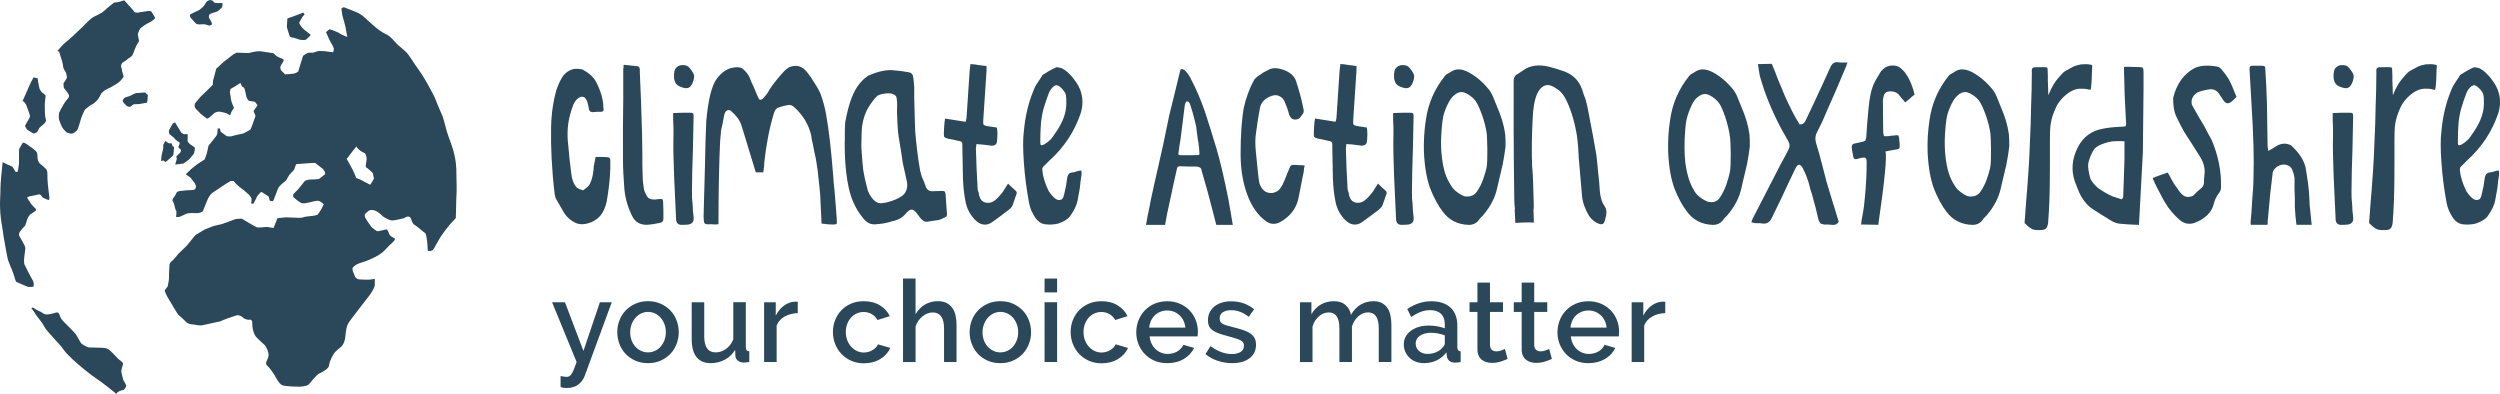 <?xml version="1.0" encoding="utf-8"?>
<!-- Generator: Adobe Illustrator 26.0.3, SVG Export Plug-In . SVG Version: 6.00 Build 0)  -->
<svg version="1.1" id="Layer_1" xmlns="http://www.w3.org/2000/svg" xmlns:xlink="http://www.w3.org/1999/xlink" x="0px" y="0px"
	 viewBox="0 0 563.8 88.84" style="enable-background:new 0 0 563.8 88.84;" xml:space="preserve">
<style type="text/css">
	.st0{fill:#2B485A;}
	.st1{fill:#F8D348;}
</style>
<g>
	<g>
		<path class="st0" d="M32.72,20.85c0,0-1.87,0.12-2.05,0.15c-0.19,0.03-1.18,0.54-1.52,0.69c-0.34,0.15-0.81,0.24-0.93,0.3
			c-0.12,0.06-0.49,0.37-0.56,0.72c-0.06,0.3,0.78,1.05,0.99,1.23c0.22,0.18,0.81,0.12,0.81,0.12s0.56-0.51,0.72-0.54
			c0.15-0.03,1.18-0.03,1.27-0.06c0.09-0.03,1.68-0.3,1.68-0.3l0.12-0.45l0.09-1.29L32.72,20.85z"/>
		<path class="st0" d="M5.07,22.81l0.33,0.11l0.5,0.72c0,0,0.87,2.28,0.87,2.52c0,0.24-0.28,0.72-0.37,0.87
			c-0.09,0.15-0.71,1.17-0.75,1.32c-0.03,0.15,0.4,0.84,0.5,0.93c0.09,0.09,1.43,0.84,1.43,0.84l0.78-0.3l0.53-0.99
			c0,0,0.5-0.48,0.87-0.75c0.37-0.27,0.65-0.81,0.62-0.9c-0.03-0.09-0.12-0.72-0.19-0.93c-0.06-0.21-0.12-2.49-0.09-2.94
			c0.03-0.45,0.19-1.5,0.19-1.68c0-0.18-0.65-0.66-0.81-0.78c-0.16-0.12-0.5-0.69-0.56-0.81c-0.06-0.12-0.44-2.22-0.44-2.4
			l-0.91-0.19c-0.75,1.23-1.28,2.7-1.65,3.48c-0.34,0.72-0.62,1.38-0.87,1.93C5.06,22.85,5.06,22.83,5.07,22.81z"/>
		<path class="st0" d="M47.97,2.91c0.11-0.03,1.04-0.3,1.18-0.39c0.14-0.09,0.98-0.93,0.98-0.93l0.06-0.9c0,0-0.64,0.01-0.7,0.01
			c-0.06,0-0.68-0.01-0.99-0.06c-0.31-0.05-0.33-0.27-0.45-0.41C47.93,0.1,47.41,0,47.37,0S46.7,0.17,46.5,0.51
			c0,0-0.39,0.7-0.7,1.02c-0.31,0.32-0.87,0.72-0.87,0.72s-1.62,0.8-1.94,0.95c-0.33,0.15-0.09,0.65,0.03,0.83
			c0.05,0.08,0.82,0.89,1.01,1.13c0.19,0.24,0.61,0.35,0.84,0.35c0.23,0,1.01-0.06,1.23-0.04c0.22,0.01,0.95,0.3,1.12,0.3
			c0.17,0,0.58-0.17,0.59-0.33c0.02-0.17-0.28-0.8-0.34-0.89c-0.06-0.09-0.3-0.5-0.34-0.55c-0.05-0.06-0.05-0.5,0.06-0.66
			C47.29,3.15,47.86,2.94,47.97,2.91z"/>
		<path class="st0" d="M65.92,8.48c0.62,0.12,0.12-0.06,0.62,0.12s0.87,0.3,1.06,0.36c0.19,0.06,1.12,0.12,1.37,0
			c0.25-0.12,1.12-1.08,1.12-1.08s-0.93-0.78-1.43-1.14c-0.5-0.36-1.24-1.44-1.18-1.62c0.06-0.18,0.81-1.44,0.81-1.44
			s0.39-0.37,0.4-0.42c0.01-0.04-0.28-0.42-0.28-0.42s-1.87,0.72-2.05,0.78c-0.19,0.06-1.55,0.54-1.55,0.54l-0.12,1.92
			c0,0,0.44,1.62,0.56,1.86C65.36,8.18,65.3,8.36,65.92,8.48z"/>
		<path class="st0" d="M13.33,11.63c0.12,0.39,0.62,2.07,0.68,2.19c0.06,0.12,0.22,1.02,0.25,1.32c0.03,0.3,0.44,0.99,0.56,1.14
			c0.12,0.15,0.28,1.02,0.28,1.2c0,0.18-0.78,1.29-0.78,1.29s0,0.9,0.12,1.11c0.12,0.21,0.72,0.9,0.72,0.9l0.4,0.69
			c0,0,0.15,0.36-0.4,0.93c-0.56,0.57-1.21,1.83-1.21,1.83l-0.62,1.2c0,0-0.19,1.05,0.03,1.68c0.22,0.63,0.47,1.2,0.62,1.53
			s0.96,1.2,1.12,1.26c0.15,0.06,0.81,0.3,1.15,0.24c0.34-0.06,0.87-0.48,1.09-0.69c0.22-0.21,0.62-1.53,0.81-2.28
			c0.19-0.75,0.9-2.43,1.15-2.58c0.25-0.15,1.12-0.96,1.37-0.99c0.25-0.03,1.18-0.84,1.49-1.29c0.31-0.45,0.68-1.29,0.81-1.38
			c0.12-0.09,0.68-0.66,1.18-0.84c0.5-0.18,2.18-1.17,2.61-1.5c0.43-0.33,1-1.05,1.09-1.26s-0.37-1.29-0.34-1.44
			c0.03-0.15-0.19-0.84-0.22-0.93c-0.03-0.09,0.16-0.72,0.34-0.84c0.19-0.12,1.09-0.63,1.06-0.72c-0.03-0.09,1.06-0.57,1.24-1.08
			c0.19-0.51,0.19-0.39,0.47-1.2c0.28-0.81,0.96-1.86,0.96-1.86l-0.28-1.5c0,0,0.25-1.14,0.78-1.53c0.53-0.39,1.06-0.81,1.74-1.11
			c0.68-0.3,1.37-0.93,1.4-1.02c0.03-0.09-0.81-1.41-0.87-1.5c-0.06-0.09-0.59-0.15-0.72-0.12c-0.12,0.03-2.55,0.39-2.46,0.39
			c0.09,0-0.65-0.03-0.72-0.27C30.2,2.45,28.98,1.12,28,0.06c0,0,0,0,0,0c0.03-0.01,0.05-0.02,0.08-0.04
			c-0.1,0.04-0.21,0.09-0.33,0.13c-1.35,0.5-1.98,0.4-1.98,0.4s-1.45,1.11-2.18,1.81s-1.45,0.9-2.39,1.41
			c-0.94,0.5-1.56,1.3-2.5,2.21c-0.94,0.9-3.12,3.01-3.95,3.61c-0.38,0.28-1.12,1.09-1.82,1.91L13.33,11.63z"/>
		<path class="st0" d="M40.48,36.99c0.12-0.04,0.83-0.08,0.83-0.08s1.12-0.76,1.24-0.88c0.12-0.12,1.08-1.16,1.2-1.44
			c0.12-0.28,0.21-1.12,0.21-1.24c0-0.12-0.95-0.72-1.12-0.84c-0.17-0.12-0.54-0.56-0.54-0.72s0.04-1.04,0.04-1.36
			c0-0.32-0.7-0.16-0.83-0.16c-0.12,0-0.62-0.36-0.62-0.36l-1.33-2.16c0.04-0.32-0.58,0.08-0.58,0.08s-0.75,1.28-0.87,1.56
			c-0.12,0.28,0.12,0.88,0.12,0.88s1.08,0.8,1.16,1c0.08,0.2,1.16,0.92,1.16,0.92s-0.17,0.72-0.29,0.84
			c-0.12,0.12,0.17,0.52,0.37,0.56c0.21,0.04,0.21,0.52,0.08,0.72c-0.12,0.2-0.7,0.68-0.87,0.88c-0.17,0.2,0.04,0.48,0.04,0.6
			s-0.37,1.32-0.37,1.32S40.35,37.03,40.48,36.99z"/>
		<path class="st0" d="M36.41,35.26c-0.04,0.28-0.04,0.76-0.08,0.96c-0.04,0.2,0.5-0.04,0.5-0.04l0.54,0.36c0,0,0.79-0.68,0.91-0.8
			c0.12-0.12,0.79-0.6,0.83-0.84c0.04-0.24,0.08-0.88,0.12-1.44c0.04-0.56-0.29-0.44-0.29-0.44l-0.21-0.68l-0.7-0.04
			c0,0-0.62-0.4-0.71-0.52c0,0-0.46,0.72-0.5,0.88c-0.04,0.16,0.04,0.72-0.04,0.96C36.7,33.86,36.45,34.98,36.41,35.26z"/>
		<path class="st0" d="M0.59,36.58l0.05,0l1.02,0.51c0,0,1,0.45,1.09,0.48c0.09,0.03,0.78,1.2,0.78,1.2L4,38.72
			c0,0,0.28-1.59,0.28-1.77c0-0.18,0-3.21,0.03-3.33c0.03-0.12,0.72-1.23,0.72-1.23s0.09-0.33,0.47-0.18
			c0.37,0.15,1.93,1.29,1.93,1.29l0.68,0.6c0,0,0.37,0.39,0.34,1.05c-0.03,0.66,0.16,1.44,0.62,1.8c0.47,0.36,1.09,0.96,1.09,0.96
			s0.56,0.36,0.53,1.23c-0.05,1.26,0.19,3.3,0.22,3.54c0.03,0.24,0.19,1.47,0.19,1.47s0.12,0.84-0.06,0.93
			c-0.19,0.09-1.09-0.39-1.31-0.48c-0.22-0.09-0.4-0.45-0.4-0.45s-0.28-0.42-0.65-0.3c-0.37,0.12-1.52,0.33-1.52,0.33
			s-1.24,0.18-1,0.51c0.25,0.33,0.9,1.35,0.9,1.35l0.65,0.72c0,0,0.65,0.48,0.34,0.75c-0.31,0.27-1.34,0.93-1.34,0.93
			s-0.5,0.72-0.56,0.99c-0.06,0.27-0.47,1.44-0.47,1.44l-0.81,0.87c0,0-0.81,0.93-0.56,1.38c0.25,0.45,0.9,1.62,0.9,1.62
			s0.56,0.87,0.5,1.35c-0.06,0.48-0.22,1.74-0.22,1.74s-0.19,1.41,0.06,1.89c0.25,0.48,1.3,2.55,1.3,2.55s0.59,1.08,0.65,1.17
			c0.06,0.09,0.22,1.08,0,1.2c-0.22,0.12-1.18,0.06-1.18,0.06l-1.37-0.57l-1.34-0.6c-0.23-0.68-0.45-1.24-0.61-1.85
			c-0.21-0.8-1.15-2.51-1.35-3.71c-0.21-1.2-0.41-2.01-0.52-2.81c-0.1-0.8-0.21-0.9-0.42-2.51c-0.21-1.61-0.21-1.41-0.41-2.61
			C0.1,48.85,0,47.24,0,45.84s0.1-1.6,0.1-3.31c0-1.27,0.29-4,0.48-5.84L0.59,36.58z"/>
		<path class="st0" d="M102.91,44.63c0.1-1.3,0.1-3.01,0-6.43c-0.1-3.41-1.25-5.92-1.77-7.43c-0.52-1.51-0.62-2.11-1.04-3.62
			c-0.41-1.51-0.52-1.3-1.35-3.41s-0.73-1.81-1.25-2.81c-0.52-1-0.62-1.2-1.66-3.01c-1.04-1.81-1.87-2.71-3.01-4.52
			c-1.14-1.81-1.56-1.91-2.91-3.11c-1.35-1.2-1.56-2.01-3.12-2.71c-1.56-0.7-3.95-3.11-4.78-3.82s-1.56-1.01-2.91-1.51
			c-0.62-0.23-1.09-0.42-1.56-0.63c0,0,0,0,0,0l-0.55,0.24c0,0,0.17,1.68,0.25,1.8c0.08,0.12,0.66,2.4,0.66,2.4l0.41,2.28
			c0,0-1.33-0.52-1.7-0.8c-0.37-0.28-1.37-0.6-1.58-0.72s-0.75-0.2-0.75-0.2s-0.79,0.56-0.75,0.68s1,2.28,1.16,2.44
			c0.17,0.16,0.58,1.16,0.58,1.16s0.04,0.92-0.29,0.88c-0.33-0.04-1.74-0.24-1.74-0.24s-1.37-0.08-1.58,0
			c-0.21,0.08-0.99,0.32-0.99,0.32l-1.2,0.04c0,0-1.12,0.56-1.16,0.76c-0.04,0.2-1.08,3.48-1.08,3.48s-0.5,0.4-1.12,0.48
			c-0.62,0.08-1.82,0.16-1.82,0.16l-0.91-0.92c0,0-0.33-0.64-0.08-1c0.15-0.22,0.4-0.68,0.58-1.01c0.12-0.22,0.12-0.43-0.01-0.48
			c-0.45-0.2-1.47-0.65-1.53-0.75C62.28,12.52,61.65,12,61.65,12l-2.9-0.44c0,0-0.95,0-1.24,0.08c-0.29,0.08-1.45,0.32-1.45,0.32
			l-2.65-0.08c0,0-0.66,0.24-1.12,0.64c-0.46,0.4-1.87,1.44-1.87,1.44l-1.1,1.05l-0.54,0.45l-0.72,2.67l-0.08,1
			c0,0-0.78,0.81-1.12,1.12c-0.2,0.19-1.66,1.6-1.66,1.6l-1.24,1.48c0,0-0.21,0.76,0.12,1.12c0.33,0.36,1.29,1.32,1.29,1.32l1.33,1
			c0,0,0.25-0.04,0.66-0.4c0.41-0.36,1.04-0.92,1.04-0.92s0.66-0.32,1.08-0.28c0.41,0.04,1.58,0.36,1.58,0.36l0.83,0.48
			c0,0,0.37-1.04,0.5-1.12c0.12-0.08,0.37-0.6,0.37-0.6s-0.54-1.16-0.62-1.64c-0.08-0.48-0.29-1.8-0.29-1.8s-0.04-0.72,0.29-0.88
			c0.33-0.16,1.29-0.76,1.29-0.76l0.79-0.52l0.33,0.76c0,0,0.37,0.32,0.5,0.36c0.12,0.04,0.5,1.92,0.5,1.92s0.29,1,0.75,1.04
			c0.46,0.04,1.2,0.2,1.2,0.2l0.58,0.76l-0.91,1.32l0.46,1.08c0,0-1,2.88-1.12,3.04c-0.12,0.16-1.62,0.96-1.74,0.96
			c-0.12,0-2.45,0.52-2.57,0.6c-0.12,0.08-1.04,0.04-1.16-0.08c-0.12-0.12-1.29-0.96-1.29-0.96l-0.15-0.71l-0.52-0.01
			c0.04,0.32-0.08,1.2-0.12,1.36c-0.04,0.16-0.7,1-0.91,1.24c-0.21,0.24-1.04,1.32-1.04,1.32s-0.37,1.88-0.5,2.12
			c-0.12,0.24-0.33,0.92-0.33,0.92l-1.66,1.08c0,0-1.41,1.08-1.58,1.28c-0.17,0.2-1.04,1-1.04,1s0.83,0.64,0.99,0.72
			c0.17,0.08,0.7,0.96,0.87,1.08c0.17,0.12,0.46,0.96,0.46,0.96s-0.08,0.68-0.5,0.76c-0.41,0.08-1.58,0.08-1.78,0.12
			c-0.21,0.04-1.45,0.16-1.45,0.16s-0.58,0.04-0.75,0.52c-0.17,0.48-0.7,1.12-0.7,1.12s-0.29,0.4-0.04,0.72
			c0.25,0.32,0.41,1.16,0.5,1.52c0.08,0.36,0.25,0.56,0.29,0.68c0.04,0.12-0.08,1.28-0.08,1.28s0.58,0.04,0.83-0.04
			c0.25-0.08,1.45-0.68,1.45-0.68s0.7-0.2,1.2-0.16c0.5,0.04,1.49,0,1.49,0s0.99-0.12,1.12-0.52c0.12-0.4,1.12-2.76,1.12-2.76
			s0.41-0.88,1.04-1.32c0.62-0.44,3.11-2.08,3.11-2.08l0.91-0.52c0,0,0.66-0.12,0.75,0.04c0.08,0.16,1.16,1.24,1.66,1.56
			c0.5,0.32,1.78,1.48,1.78,1.48s0.46,0.48,0.54,0.84c0.08,0.36-0.08,1.08-0.08,1.08s0.37,0.24,0.54,0.04
			c0.17-0.2,0.83-1.64,0.83-1.64s0.79-1,0.95-0.96c0.17,0.04,1.37,0.84,1.58,1s0.17,1,0.41,1c0.25,0,0.54,0.16,0.66,0.04
			c0.12-0.12,1-2.76,1.33-3.2c0.33-0.44,1.58-1.44,1.58-1.44s0.5-0.84,0.66-1.12c0.17-0.28,1.12-1.2,1.2-1.36
			c0.08-0.16,0.33-1.2,0.5-1.2c0.17,0,4.06-0.32,4.19-0.28c0.12,0.04,1.53,1.24,1.7,1.32c0.17,0.08,0.79,1.04,0.5,1.28
			c-0.29,0.24-1.33,1.04-1.33,1.04s-0.5,0.08-0.87,0.08c-0.37,0-1.08,0.04-1.08,0.04s-1.04,0.04-1.33,0.44
			c-0.29,0.4-1.49,1.84-1.49,1.84l-0.95,0.96c0,0-0.29,0.48,0.08,0.84c0.37,0.36,1.24,1,1.41,1.08c0.17,0.08,0.33,0.24,0.91,0.2
			c0.58-0.04,1.95-0.4,1.95-0.4s1-0.28,1.41-0.12c0.41,0.16,1.04,0.72,1.04,0.72l-0.58,1.2l-0.79,1.16c0,0-0.46,0.2-1.16,0.28
			c-0.7,0.08-1.82,0.16-2.11,0.32c-0.29,0.16-1.33,0.12-1.78,0.08c-0.46-0.04-1.82-0.08-2.07-0.08c-0.25,0-1.95,0.2-1.95,0.2
			l-0.87,2.2l-1.53-0.24l-1.33,0.12c0,0-0.66,0.04-0.95-0.04c-0.29-0.08-3.32-1.92-3.32-1.92s-1.33,0-1.45,0.08
			c-0.12,0.08-3.07,1.12-3.07,1.12s-1.16,0.28-1.58,0.36c-0.41,0.08-2.41,0.92-2.41,0.92l-1.99,1.2l-1.95,2.4l-1.87,1.8
			c0,0-0.95,1.24-1.37,1.56c-0.41,0.32-0.62,0.64-0.66,0.92c-0.04,0.28-0.12,2.92-0.12,3.24c0,0.32-0.29,1.68-0.29,1.68
			s-0.87,1.04-0.66,1c0.41,1.2,1.24,2.36,1.33,2.56c0.08,0.2,1.7,2.8,1.7,2.8s0.91,0.72,1.66,1.52c0.75,0.8,1.7,0.64,1.99,0.72
			s1.45,0.24,1.74,0.16c0.29-0.08,4.19-0.92,4.19-0.92s0.79-0.4,1.41-0.6c0.62-0.2,2.28-0.76,2.28-0.76s0.79-0.04,1.29,0.48
			c0.5,0.52,1.37,0.56,1.37,0.56s0.83-0.32,0.79,0.8c-0.04,1.12,0.37,2.6,1,3.2c0.62,0.6,1.45,1.44,1.74,1.64
			c0.29,0.2,1.08,1.72,0.91,2.56c-0.17,0.84-0.91,1.6-0.33,2.08c0.58,0.48,1.66,2.08,1.74,2.24c0.08,0.16,0.95,1.96,1.74,2.24
			c0.79,0.28,3.52,0.32,3.65,0.32c0.12,0,1.78-0.04,2.24-0.48c0.46-0.44,1.7-2.2,2.53-2.56c0.83-0.36,2.11-1.12,2.11-1.84
			c0-0.72,0.91-2.48,1.37-2.96c0.46-0.48,1.37-1.2,1.37-1.2s0.75-0.6,0.91-2.24c0.17-1.64,0.29-2.44,0.75-3.16
			c0.46-0.72,4.64-6.08,4.77-6.25c0.12-0.16,1.08-1.56,1.12-2.16s0-1.48,0-1.48s-1.04,0.2-1.45,0.2c-0.41,0-1.99-0.04-2.16-0.08
			c-0.17-0.04-0.7-0.2-0.87-0.72c-0.17-0.52-0.7-1.36-0.5-1.84s1.08-1,2.16-1.28c1.08-0.28,2.74-1.12,2.74-1.12s1.45-0.64,2.4-1.68
			c0.95-1.04,1.78-1.76,1.78-1.76s0.54-0.6,0.5-0.72c-0.04-0.12-1.16-0.6-1.29-1c-0.12-0.4-0.5-1.16-0.62-1.16
			c-0.12,0-1.82,0.44-2.03,0.44s-1.16-0.68-1.49-1.08c-0.33-0.4-1.24-1.8-1.33-2.04c-0.08-0.24-0.25-0.6,0.12-0.92
			c0.37-0.32,0.71-0.68,0.87-0.68c0.17,0,0.41-0.28,1.37,0.12c0.95,0.4,1.58,1.32,2.07,1.52c0.5,0.2,1.12,0.8,2.16,0.6
			c1.04-0.2,1.99-0.4,2.16-0.48c0.17-0.08,0.7-0.4,0.87-0.36s0.54-0.12,0.79,0.72c0.25,0.84,0.58,1.12,0.91,1.28
			c0.33,0.16,1.95,1.6,2.2,1.72c0.25,0.12,0.5,2.12,0.5,2.48c0,0.36,0.12,1.56,0.12,1.56s0.75,0.12,1.12-0.24
			c0.37-0.36,1.08-1.92,1.82-3.04c0.75-1.12,1.87-2.56,2.28-2.96c0.16-0.16,0.61-0.65,1.08-1.19 M83.5,41.67c0,0-1.58-0.8-1.99-1.04
			c-0.41-0.24-1.16-0.48-1.16-0.48l-0.75-1.76l-1.41-2.56c0.5-0.64,2.16-2.8,2.16-2.8s0.25,0.48,0.91,0.96
			c0.66,0.48,0.83,0.4,1.08,0.64c0.25,0.24,0.41,1.12,0.33,1.52c-0.08,0.4-0.33,1.52-0.08,1.6c0.25,0.08,1.49,1.28,1.49,1.28
			l0.25,1.28L83.5,41.67z"/>
		<path class="st0" d="M7.9,70.64c0.1,0.4,1.56,1.91,2.08,3.01c0.52,1.1,3.53,3.91,4.37,5.22c0.83,1.3,4.78,4.72,7.28,6.43
			c1.8,1.23,3.71,2.78,4.63,3.54c0.06-0.1,0.11-0.19,0.13-0.25c0.08-0.24,1.16-0.64,1.41-0.64c0.25,0,0.66-0.72,0.66-0.96
			c0-0.24-0.66-1.28-0.66-1.28s-0.25-0.96-0.41-1.68c-0.17-0.72,0.5-1.84,0.33-2.16c-0.17-0.32-0.75-0.64-1.16-1.04
			c-0.41-0.4-1.58-1.76-2.16-2.08c-0.58-0.32-1.24-0.32-1.49-0.32c-0.25,0-2.4-0.08-2.82-0.08c-0.41,0-1.66-0.72-1.82-0.96
			c-0.17-0.24-1-1.76-1.16-2c-0.17-0.24-1.66-1.76-1.66-1.76s-1.41-1.36-1.66-1.76c-0.25-0.4-0.33-0.96-0.58-1.28
			c-0.25-0.32-1.16,0.08-1.16,0.08s-1.24,0.32-1.74,0.24c-0.5-0.08-0.83-0.48-1.41-0.72c-0.58-0.24-1.16-0.64-1.41-0.8
			c-0.12-0.08-0.28,0.01-0.41,0.12"/>
	</g>
	<g>
		<g>
			<path class="st0" d="M126.43,84.81c0.26,0.05,0.51,0.09,0.76,0.13c0.25,0.03,0.45,0.05,0.61,0.05c0.22,0,0.42-0.05,0.58-0.14
				c0.16-0.09,0.33-0.26,0.5-0.5s0.35-0.58,0.53-1.02c0.18-0.44,0.39-1,0.63-1.69l-5.54-13.48h2.91l4.17,10.98l3.71-10.98h2.68
				l-6.11,16.6c-0.27,0.77-0.75,1.42-1.43,1.95c-0.68,0.52-1.55,0.79-2.62,0.79c-0.21,0-0.42-0.01-0.64-0.04
				c-0.22-0.03-0.47-0.08-0.75-0.17V84.81z"/>
			<path class="st0" d="M146.14,81.9c-1.07,0-2.02-0.19-2.87-0.57c-0.85-0.38-1.58-0.88-2.18-1.52s-1.07-1.38-1.39-2.23
				c-0.33-0.85-0.49-1.74-0.49-2.67s0.16-1.82,0.49-2.67c0.33-0.85,0.79-1.59,1.4-2.23c0.61-0.63,1.34-1.14,2.19-1.52
				c0.85-0.38,1.8-0.57,2.85-0.57c1.05,0,2,0.19,2.85,0.57c0.85,0.38,1.58,0.89,2.19,1.52c0.61,0.64,1.08,1.38,1.4,2.23
				c0.33,0.85,0.49,1.74,0.49,2.67s-0.16,1.82-0.49,2.67c-0.33,0.85-0.8,1.59-1.4,2.23c-0.61,0.64-1.34,1.14-2.19,1.52
				S147.19,81.9,146.14,81.9z M142.12,74.94c0,0.65,0.1,1.25,0.31,1.8s0.49,1.03,0.85,1.43c0.36,0.4,0.79,0.72,1.28,0.95
				c0.49,0.23,1.02,0.35,1.58,0.35c0.57,0,1.1-0.12,1.58-0.35c0.49-0.23,0.92-0.55,1.28-0.97s0.64-0.89,0.85-1.44
				c0.21-0.55,0.31-1.15,0.31-1.8c0-0.64-0.1-1.23-0.31-1.79c-0.21-0.56-0.49-1.04-0.85-1.46c-0.36-0.41-0.79-0.73-1.28-0.97
				c-0.49-0.23-1.02-0.35-1.58-0.35c-0.55,0-1.07,0.12-1.56,0.36c-0.49,0.24-0.91,0.57-1.28,0.98s-0.65,0.9-0.86,1.46
				S142.12,74.3,142.12,74.94z"/>
			<path class="st0" d="M160.27,81.9c-1.41,0-2.47-0.46-3.2-1.38s-1.08-2.29-1.08-4.11v-8.25h2.83v7.68c0,2.42,0.86,3.63,2.58,3.63
				c0.81,0,1.57-0.25,2.29-0.75s1.28-1.22,1.68-2.17v-8.4h2.83v10.13c0,0.33,0.06,0.56,0.17,0.7s0.31,0.21,0.61,0.23v2.42
				c-0.29,0.05-0.53,0.09-0.72,0.1c-0.19,0.02-0.37,0.03-0.54,0.03c-0.52,0-0.95-0.14-1.31-0.43c-0.36-0.28-0.55-0.65-0.57-1.09
				l-0.05-1.34c-0.6,0.98-1.38,1.72-2.35,2.23C162.47,81.64,161.42,81.9,160.27,81.9z"/>
			<path class="st0" d="M179.9,70.61c-1.1,0.04-2.07,0.29-2.93,0.76s-1.46,1.15-1.82,2.02v8.25h-2.83V68.16h2.63v3.02
				c0.46-0.93,1.07-1.67,1.82-2.23c0.75-0.56,1.55-0.86,2.41-0.92c0.17,0,0.31,0,0.43,0c0.11,0,0.21,0.01,0.3,0.03V70.61z"/>
			<path class="st0" d="M187.84,74.89c0-0.94,0.16-1.84,0.49-2.68c0.33-0.84,0.79-1.58,1.4-2.22c0.61-0.64,1.34-1.14,2.2-1.51
				c0.86-0.37,1.82-0.55,2.89-0.55c1.39,0,2.59,0.3,3.6,0.92c1,0.61,1.76,1.42,2.25,2.44l-2.76,0.88c-0.33-0.57-0.76-1.01-1.31-1.33
				s-1.16-0.48-1.83-0.48c-0.57,0-1.1,0.11-1.58,0.34c-0.49,0.22-0.92,0.54-1.28,0.94s-0.64,0.88-0.85,1.43s-0.31,1.16-0.31,1.83
				c0,0.65,0.11,1.26,0.32,1.82s0.51,1.04,0.88,1.46c0.37,0.41,0.8,0.73,1.29,0.97c0.49,0.23,1.01,0.35,1.56,0.35
				c0.34,0,0.69-0.05,1.03-0.14c0.34-0.09,0.66-0.23,0.94-0.4c0.28-0.17,0.53-0.37,0.75-0.59s0.37-0.46,0.48-0.72l2.78,0.82
				c-0.45,1.01-1.19,1.84-2.24,2.49c-1.05,0.64-2.29,0.97-3.71,0.97c-1.05,0-2-0.19-2.86-0.57s-1.59-0.89-2.2-1.53
				s-1.08-1.39-1.42-2.23C188.01,76.73,187.84,75.83,187.84,74.89z"/>
			<path class="st0" d="M215.73,81.64h-2.83v-7.55c0-1.24-0.22-2.15-0.66-2.74s-1.07-0.89-1.89-0.89c-0.4,0-0.79,0.08-1.19,0.23
				c-0.4,0.15-0.77,0.37-1.12,0.66c-0.35,0.28-0.67,0.62-0.94,1c-0.28,0.39-0.48,0.81-0.62,1.28v8.02h-2.83V62.82h2.83v8.04
				c0.52-0.93,1.22-1.65,2.1-2.17c0.88-0.51,1.85-0.77,2.9-0.77c0.84,0,1.53,0.15,2.07,0.45c0.54,0.3,0.97,0.7,1.3,1.2
				c0.33,0.5,0.55,1.08,0.68,1.74c0.13,0.66,0.19,1.36,0.19,2.1V81.64z"/>
			<path class="st0" d="M225.6,81.9c-1.07,0-2.02-0.19-2.87-0.57c-0.85-0.38-1.58-0.88-2.18-1.52s-1.07-1.38-1.39-2.23
				c-0.33-0.85-0.49-1.74-0.49-2.67s0.16-1.82,0.49-2.67c0.33-0.85,0.79-1.59,1.4-2.23c0.61-0.63,1.34-1.14,2.19-1.52
				c0.85-0.38,1.8-0.57,2.85-0.57c1.05,0,2,0.19,2.85,0.57c0.85,0.38,1.58,0.89,2.19,1.52c0.61,0.64,1.08,1.38,1.4,2.23
				c0.33,0.85,0.49,1.74,0.49,2.67s-0.16,1.82-0.49,2.67c-0.33,0.85-0.8,1.59-1.4,2.23c-0.61,0.64-1.34,1.14-2.19,1.52
				S226.65,81.9,225.6,81.9z M221.58,74.94c0,0.65,0.1,1.25,0.31,1.8s0.49,1.03,0.85,1.43c0.36,0.4,0.79,0.72,1.28,0.95
				c0.49,0.23,1.02,0.35,1.58,0.35c0.57,0,1.1-0.12,1.58-0.35c0.49-0.23,0.92-0.55,1.28-0.97s0.64-0.89,0.85-1.44
				c0.21-0.55,0.31-1.15,0.31-1.8c0-0.64-0.1-1.23-0.31-1.79c-0.21-0.56-0.49-1.04-0.85-1.46c-0.36-0.41-0.79-0.73-1.28-0.97
				c-0.49-0.23-1.02-0.35-1.58-0.35c-0.55,0-1.07,0.12-1.56,0.36c-0.49,0.24-0.91,0.57-1.28,0.98s-0.65,0.9-0.86,1.46
				S221.58,74.3,221.58,74.94z"/>
			<path class="st0" d="M235.57,65.94v-3.12h2.83v3.12H235.57z M235.57,81.64V68.16h2.83v13.48H235.57z"/>
			<path class="st0" d="M241.45,74.89c0-0.94,0.16-1.84,0.49-2.68c0.33-0.84,0.79-1.58,1.4-2.22c0.61-0.64,1.34-1.14,2.2-1.51
				c0.86-0.37,1.82-0.55,2.89-0.55c1.39,0,2.59,0.3,3.6,0.92c1,0.61,1.76,1.42,2.25,2.44l-2.76,0.88c-0.33-0.57-0.76-1.01-1.31-1.33
				s-1.16-0.48-1.83-0.48c-0.57,0-1.1,0.11-1.58,0.34c-0.49,0.22-0.92,0.54-1.28,0.94s-0.64,0.88-0.85,1.43s-0.31,1.16-0.31,1.83
				c0,0.65,0.11,1.26,0.32,1.82s0.51,1.04,0.88,1.46c0.37,0.41,0.8,0.73,1.29,0.97c0.49,0.23,1.01,0.35,1.56,0.35
				c0.34,0,0.69-0.05,1.03-0.14c0.34-0.09,0.66-0.23,0.94-0.4c0.28-0.17,0.53-0.37,0.75-0.59s0.37-0.46,0.48-0.72l2.78,0.82
				c-0.45,1.01-1.19,1.84-2.24,2.49c-1.05,0.64-2.29,0.97-3.71,0.97c-1.05,0-2-0.19-2.86-0.57s-1.59-0.89-2.2-1.53
				s-1.08-1.39-1.42-2.23C241.62,76.73,241.45,75.83,241.45,74.89z"/>
			<path class="st0" d="M263.23,81.9c-1.05,0-2-0.18-2.86-0.55c-0.86-0.37-1.59-0.87-2.2-1.51s-1.08-1.38-1.42-2.22
				c-0.33-0.84-0.5-1.74-0.5-2.68c0-0.94,0.17-1.84,0.5-2.69c0.34-0.85,0.81-1.6,1.42-2.24s1.34-1.15,2.2-1.52
				c0.86-0.37,1.82-0.55,2.89-0.55c1.05,0,2,0.19,2.85,0.57c0.85,0.38,1.58,0.88,2.18,1.51c0.6,0.63,1.06,1.36,1.38,2.19
				c0.32,0.83,0.48,1.71,0.48,2.62c0,0.21-0.01,0.4-0.03,0.58s-0.03,0.33-0.05,0.45h-10.8c0.05,0.6,0.19,1.14,0.43,1.62
				c0.23,0.48,0.53,0.9,0.9,1.25c0.37,0.35,0.79,0.62,1.26,0.81s0.97,0.28,1.48,0.28c0.38,0,0.75-0.05,1.12-0.14
				c0.37-0.09,0.71-0.23,1.02-0.41c0.31-0.18,0.58-0.4,0.82-0.66s0.43-0.54,0.57-0.85l2.42,0.7c-0.46,1.01-1.23,1.84-2.31,2.49
				S264.65,81.9,263.23,81.9z M267.32,73.88c-0.05-0.57-0.19-1.09-0.43-1.57c-0.23-0.48-0.53-0.89-0.89-1.22s-0.78-0.6-1.26-0.79
				s-0.99-0.28-1.52-0.28s-1.04,0.09-1.51,0.28s-0.89,0.45-1.25,0.79c-0.36,0.33-0.65,0.74-0.88,1.22
				c-0.22,0.48-0.36,1.01-0.41,1.57H267.32z"/>
			<path class="st0" d="M277.86,81.9c-1.08,0-2.16-0.18-3.23-0.53c-1.07-0.35-2-0.85-2.77-1.51l1.13-1.8
				c0.81,0.58,1.61,1.03,2.4,1.33c0.79,0.3,1.6,0.45,2.42,0.45c0.84,0,1.51-0.16,2-0.49c0.49-0.33,0.73-0.79,0.73-1.39
				c0-0.57-0.27-0.98-0.82-1.24c-0.55-0.26-1.41-0.54-2.58-0.85c-0.84-0.22-1.56-0.44-2.17-0.64c-0.6-0.21-1.09-0.45-1.47-0.72
				c-0.38-0.28-0.65-0.59-0.82-0.95c-0.17-0.36-0.26-0.8-0.26-1.31c0-0.69,0.13-1.3,0.4-1.83c0.27-0.53,0.64-0.98,1.11-1.35
				c0.47-0.37,1.03-0.65,1.66-0.84c0.64-0.19,1.32-0.28,2.06-0.28c1.01,0,1.96,0.15,2.83,0.46c0.88,0.31,1.66,0.76,2.35,1.34
				l-1.21,1.7c-1.25-1-2.59-1.5-4-1.5c-0.72,0-1.33,0.15-1.82,0.45s-0.73,0.78-0.73,1.43c0,0.27,0.05,0.51,0.15,0.7
				c0.1,0.19,0.27,0.35,0.5,0.49s0.53,0.26,0.9,0.37c0.37,0.11,0.83,0.24,1.38,0.37c0.91,0.22,1.7,0.45,2.36,0.67
				c0.66,0.22,1.21,0.49,1.64,0.79c0.43,0.3,0.75,0.65,0.95,1.06c0.21,0.4,0.31,0.89,0.31,1.46c0,1.29-0.49,2.31-1.46,3.05
				C280.85,81.52,279.53,81.9,277.86,81.9z"/>
			<path class="st0" d="M313.77,81.64h-2.83v-7.55c0-1.25-0.21-2.17-0.62-2.76c-0.41-0.58-1.01-0.88-1.8-0.88
				c-0.81,0-1.54,0.3-2.2,0.89s-1.14,1.36-1.43,2.31v7.99h-2.83v-7.55c0-1.27-0.21-2.19-0.62-2.77c-0.41-0.58-1-0.86-1.78-0.86
				c-0.81,0-1.55,0.29-2.22,0.88c-0.67,0.58-1.15,1.35-1.44,2.29v8.02h-2.83V68.16h2.58v2.71c0.53-0.94,1.23-1.67,2.1-2.18
				c0.87-0.51,1.86-0.76,2.98-0.76c1.12,0,2,0.29,2.64,0.88c0.64,0.58,1.04,1.31,1.2,2.19c0.57-1,1.28-1.76,2.14-2.28
				c0.86-0.52,1.84-0.79,2.94-0.79c0.79,0,1.45,0.15,1.97,0.45c0.52,0.3,0.94,0.7,1.25,1.2c0.31,0.5,0.52,1.08,0.64,1.74
				c0.12,0.66,0.18,1.36,0.18,2.1V81.64z"/>
			<path class="st0" d="M321.14,81.9c-0.65,0-1.26-0.11-1.82-0.32c-0.56-0.21-1.04-0.51-1.44-0.89s-0.72-0.83-0.95-1.34
				c-0.23-0.52-0.35-1.07-0.35-1.67c0-0.64,0.14-1.21,0.41-1.73c0.27-0.51,0.67-0.96,1.17-1.34s1.11-0.67,1.8-0.88
				s1.46-0.31,2.31-0.31c0.64,0,1.26,0.06,1.88,0.17c0.62,0.11,1.18,0.26,1.68,0.45v-0.93c0-1-0.28-1.77-0.85-2.33
				s-1.38-0.84-2.45-0.84c-0.72,0-1.43,0.13-2.13,0.4c-0.7,0.27-1.41,0.65-2.15,1.15l-0.88-1.8c1.74-1.17,3.54-1.75,5.41-1.75
				c1.86,0,3.3,0.47,4.33,1.42c1.03,0.95,1.55,2.3,1.55,4.07v4.87c0,0.6,0.25,0.91,0.75,0.93v2.42c-0.27,0.05-0.51,0.09-0.71,0.1
				c-0.2,0.02-0.39,0.03-0.58,0.03c-0.55,0-0.98-0.14-1.28-0.41c-0.3-0.28-0.49-0.63-0.55-1.06l-0.08-0.85
				c-0.6,0.79-1.34,1.4-2.23,1.82C323.1,81.69,322.15,81.9,321.14,81.9z M321.91,79.81c0.69,0,1.34-0.12,1.95-0.37
				s1.09-0.6,1.43-1.04c0.36-0.31,0.54-0.64,0.54-0.98v-1.78c-0.48-0.19-0.99-0.33-1.53-0.44c-0.54-0.1-1.07-0.15-1.58-0.15
				c-1.01,0-1.84,0.22-2.49,0.66c-0.64,0.44-0.97,1.02-0.97,1.74c0,0.67,0.25,1.23,0.75,1.69C320.5,79.58,321.14,79.81,321.91,79.81
				z"/>
			<path class="st0" d="M340,80.94c-0.36,0.17-0.86,0.37-1.5,0.58c-0.63,0.21-1.31,0.32-2.04,0.32c-0.45,0-0.87-0.06-1.26-0.18
				c-0.4-0.12-0.74-0.3-1.04-0.54c-0.3-0.24-0.54-0.55-0.71-0.94c-0.17-0.39-0.26-0.85-0.26-1.4v-8.43h-1.78v-2.19h1.78v-4.43h2.83
				v4.43h2.94v2.19h-2.94v7.53c0.04,0.48,0.19,0.83,0.45,1.04c0.27,0.21,0.6,0.32,0.99,0.32c0.4,0,0.77-0.07,1.13-0.21
				c0.36-0.14,0.63-0.25,0.8-0.33L340,80.94z"/>
			<path class="st0" d="M349.98,80.94c-0.36,0.17-0.86,0.37-1.5,0.58s-1.31,0.32-2.04,0.32c-0.45,0-0.87-0.06-1.26-0.18
				c-0.4-0.12-0.74-0.3-1.04-0.54c-0.3-0.24-0.54-0.55-0.71-0.94s-0.26-0.85-0.26-1.4v-8.43h-1.78v-2.19h1.78v-4.43h2.83v4.43h2.94
				v2.19h-2.94v7.53c0.04,0.48,0.18,0.83,0.45,1.04s0.6,0.32,0.99,0.32s0.77-0.07,1.13-0.21c0.36-0.14,0.63-0.25,0.8-0.33
				L349.98,80.94z"/>
			<path class="st0" d="M358.22,81.9c-1.05,0-2-0.18-2.86-0.55c-0.86-0.37-1.59-0.87-2.2-1.51c-0.61-0.64-1.08-1.38-1.42-2.22
				s-0.5-1.74-0.5-2.68c0-0.94,0.17-1.84,0.5-2.69s0.81-1.6,1.42-2.24c0.61-0.64,1.34-1.15,2.2-1.52c0.86-0.37,1.82-0.55,2.89-0.55
				c1.05,0,2,0.19,2.85,0.57c0.85,0.38,1.58,0.88,2.18,1.51c0.6,0.63,1.06,1.36,1.38,2.19c0.32,0.83,0.48,1.71,0.48,2.62
				c0,0.21-0.01,0.4-0.03,0.58s-0.03,0.33-0.05,0.45h-10.8c0.05,0.6,0.19,1.14,0.43,1.62c0.23,0.48,0.53,0.9,0.9,1.25
				c0.37,0.35,0.79,0.62,1.26,0.81c0.47,0.19,0.97,0.28,1.48,0.28c0.38,0,0.75-0.05,1.12-0.14c0.37-0.09,0.71-0.23,1.02-0.41
				c0.31-0.18,0.58-0.4,0.82-0.66s0.43-0.54,0.57-0.85l2.42,0.7c-0.46,1.01-1.23,1.84-2.31,2.49
				C360.9,81.57,359.65,81.9,358.22,81.9z M362.32,73.88c-0.05-0.57-0.19-1.09-0.43-1.57c-0.23-0.48-0.53-0.89-0.89-1.22
				c-0.36-0.33-0.78-0.6-1.26-0.79c-0.48-0.19-0.99-0.28-1.52-0.28c-0.53,0-1.04,0.09-1.51,0.28c-0.47,0.19-0.89,0.45-1.25,0.79
				c-0.36,0.33-0.65,0.74-0.88,1.22c-0.22,0.48-0.36,1.01-0.41,1.57H362.32z"/>
			<path class="st0" d="M375.54,70.61c-1.1,0.04-2.08,0.29-2.92,0.76c-0.85,0.47-1.46,1.15-1.82,2.02v8.25h-2.83V68.16h2.63v3.02
				c0.46-0.93,1.07-1.67,1.82-2.23c0.75-0.56,1.55-0.86,2.41-0.92c0.17,0,0.31,0,0.42,0c0.11,0,0.21,0.01,0.3,0.03V70.61z"/>
		</g>
		<g>
			<path class="st0" d="M136.83,35.44c0.37,0.07,0.51,0.07,0.66,0.15c0.07,0.15,0.15,0.37,0.15,0.73v1.53l-0.07,1.46
				c-0.07,1.46-0.29,3.43-0.73,6.06c-0.29,1.31-0.73,2.41-1.46,3.29c-0.73,0.8-1.61,1.39-2.7,1.68c-1.24,0.37-2.34,0.29-3.29-0.29
				c-0.88-0.51-1.61-1.17-2.12-1.97c-0.51-0.88-1.17-1.97-1.9-3.29c-0.15-0.29-0.22-0.66-0.29-1.1c-0.66-5.55-0.88-10.59-0.8-14.98
				c0.07-3.21,0.51-5.99,1.17-8.33c0.51-1.46,1.02-2.56,1.61-3.36c1.02-1.17,2.19-1.68,3.65-1.46c0.29,0,0.51,0.07,0.73,0.15
				c1.46,0.8,2.48,1.75,3,2.78c1.02,1.97,1.53,3.73,1.61,5.26v0.37l0.07,0.37c0,0.29,0,0.44-0.07,0.51
				c-0.07,0.15-0.22,0.15-0.51,0.22h-0.95l-0.95,0.07c-0.44,0-0.73-0.22-0.8-0.58l-0.15-0.8l-0.22-0.88
				c-0.22-0.66-0.51-1.1-0.95-1.17c-0.44-0.15-0.95,0.07-1.46,0.58c-0.29,0.29-0.58,0.73-0.8,1.24c-0.07,0.15-0.15,0.44-0.22,0.66
				l-0.22,0.66c-0.8,2.48-1.02,5.04-0.66,7.82l0.29,3.14l0.37,3.07c0.15,1.39,0.51,2.41,1.1,3.07c0.15,0.22,0.37,0.37,0.66,0.51
				l0.44,0.15l0.37,0.15h0.07l0.15-0.07c0.73-0.51,1.24-0.95,1.46-1.46c0.29-0.58,0.51-1.31,0.66-2.19l0.15-1.17
				c0-0.51,0.07-0.88,0.15-1.1l0.15-0.8l0.15-0.73h1.31L136.83,35.44z"/>
			<path class="st0" d="M141.44,14.69l2.12,0.22c0.44,0,0.66,0.22,0.73,0.66v0.66l0.29,7.01l0.22,6.94l0.07,4.82v2.34l0.07,2.41
				c0,1.1,0.15,2.05,0.29,2.92c0.07,0.44,0.37,1.02,0.73,1.68c0.29,0.44,0.88,0.66,1.68,0.66l1.32-0.15c0.37,0,0.58,0.15,0.58,0.51
				l0.07,1.97v2.04c0,0.51-0.29,0.8-0.8,0.88l-1.53,0.29c-0.58,0.07-1.02,0.15-1.46,0.15c-1.53,0-2.63-0.66-3.29-2.05
				c-1.02-2.05-1.61-4.24-1.75-6.43c-0.15-1.9-0.29-4.16-0.29-6.79v-6.79l0.07-6.5v-6.58l0.07-0.44v-0.51L141.44,14.69z"/>
			<path class="st0" d="M156.05,43.19c0,0.8,0,1.75,0.15,2.85l0.07,1.46l0.15,1.46c0.15,0.95-0.29,1.54-1.17,1.68
				c-0.66,0.07-1.17,0.07-1.68,0.07c-0.73-0.07-1.1-0.51-1.1-1.32l-0.44-9.5c-0.15-3.73-0.22-6.87-0.15-9.42v-1.68l-0.07-1.61v-1.68
				l1.9-0.07h1.83c0.44,0,0.66,0,0.73,0.15c0.15,0.07,0.15,0.37,0.15,0.73l-0.15,7.31l-0.15,4.82L156.05,43.19z M155.24,19.81
				c-0.37,0.15-0.95,0.07-1.53-0.15c-0.66-0.22-1.1-0.51-1.31-0.88c-0.44-0.73-0.51-1.68-0.29-2.78c0.22-0.73,0.73-1.17,1.53-1.31
				c0.8-0.07,1.46,0.07,1.9,0.66c0.66,0.8,1.02,1.46,1.02,1.83c-0.07,0.8-0.29,1.61-0.8,2.26
				C155.61,19.59,155.46,19.73,155.24,19.81z"/>
			<path class="st0" d="M187.9,39.61c0.07,1.1,0.15,2.19,0.29,3.21l0.29,3.51c0.22,2.56,0.29,3.95,0.22,4.09
				c-0.07,0.29-1.24,0.29-3.43,0l-0.07-1.68l-0.07-1.46l-0.07-1.39l-0.07-1.68l-0.15-1.68l-0.44-4.09
				c-0.22-1.61-0.44-2.92-0.73-4.09l-0.37-1.9l-0.22-0.95l-0.15-1.02c-0.58-2.41-1.83-4.53-3.87-6.36
				c-0.44-0.37-0.88-0.51-1.31-0.44l-1.02,0.22l-1.02,0.29c-0.58,0.15-0.95,0.58-1.17,1.31c-1.02,3.36-1.75,7.09-2.19,11.25v0.51
				c-0.07,0.22-0.07,0.37-0.07,0.51l-0.15,1.1h-1.68l-1.39-4.53l-0.95-3.14l-0.95-3.07c-0.37-1.1-1.17-2.12-2.34-3.14
				c-0.29-0.22-0.58-0.22-0.88-0.07c-0.29,0.15-0.44,0.44-0.58,0.88l-0.22,1.1l-0.22,1.17c-0.22,0.8-0.37,1.53-0.37,2.19l-0.15,1.53
				c-0.22,4.68-0.37,10.89-0.37,18.78c-0.44,0.07-0.95,0.07-1.61,0h-0.22c-0.66,0.07-1.1,0-1.31-0.22
				c-0.15-0.22-0.22-0.73-0.22-1.53l0.15-5.55l0.15-5.48l0.15-6.28l0.15-4.16c0.44-4.9,1.24-8.11,2.41-9.64
				c1.02-1.32,2.12-2.12,3.36-2.41c0.44-0.07,0.88-0.15,1.32-0.15c0.15,0.07,0.29,0.07,0.51,0.07l0.29,0.07l0.15,0.07
				c0.73,0.58,1.31,1.24,1.68,1.97l0.44,1.1l0.51,1.1l1.02,2.41c0.15,0.29,0.29,0.51,0.44,0.58c0.15,0,0.37-0.07,0.58-0.22
				c0.44-0.44,0.8-0.88,1.1-1.31c0.66-1.24,1.68-2.56,3-4.09l0.8-0.88c0.29-0.29,0.58-0.51,0.88-0.73c0.51-0.29,1.1-0.44,1.75-0.44
				c1.02,0.07,1.75,0.51,2.41,1.31l0.88,1.17l0.8,1.24c0.58,0.88,1.1,1.75,1.46,2.63c0.51,1.39,0.95,2.92,1.24,4.6
				C186.95,29.38,187.46,33.98,187.9,39.61z"/>
			<path class="st0" d="M213.55,48.15c0.07,0.44-0.07,0.73-0.44,0.88l-0.66,0.29c-0.29,0.15-0.51,0.22-0.73,0.29l-2.48,0.37
				c-0.58,0.15-1.1-0.15-1.61-0.73c-0.15-0.15-0.29-0.37-0.44-0.58l-0.51-0.66c-0.37-0.44-0.73-0.73-1.02-0.73
				c-0.29-0.07-0.66,0.15-1.02,0.51l-0.15,0.07v0.07c-0.51,0.66-1.1,1.17-1.9,1.53c-0.29,0.15-0.66,0.29-1.1,0.37l-0.58,0.15
				l-0.51,0.15c-0.8,0.22-1.68,0.37-2.78,0.44c-1.17,0.15-2.12-0.29-2.92-1.31c-1.61-1.9-2.7-4.24-3.29-6.87
				c-0.51-2.41-0.8-4.97-0.88-7.74c0-0.95-0.07-1.97,0-3.36v-1.75l0.07-1.9c0.44-2.41,0.95-4.24,1.46-5.55
				c0.73-1.9,1.68-3.36,3-4.46l0.37-0.29c0.15-0.15,0.29-0.22,0.44-0.29c2.26-1.02,4.24-1.39,5.92-1.17l1.46,0.15l1.39,0.22
				c0.58,0.07,0.88,0.22,1.02,0.44c0.22,0.15,0.29,0.58,0.37,1.24c0.07,0.51,0.07,1.1,0.15,1.75v2.48l0.07,2.48
				c0.07,1.97,0.07,3.65,0.15,4.97c0.22,2.63,0.51,5.33,1.02,8.33c0.07,0.58,0.29,1.24,0.51,2.05l0.44,0.95l0.37,1.02
				c0.22,0.73,0.73,1.17,1.46,1.17c0.88,0,1.53-0.07,2.05-0.07c0.44,0,0.73,0,0.8,0.15c0.07,0.07,0.22,0.37,0.22,0.88L213.55,48.15z
				 M204.49,40.78l-0.88-3.95c-0.07-0.73-0.73-4.75-0.95-5.99s-0.37-4.82-0.37-5.77c0.07-1.24,0.07-2.85-0.22-3.36
				c-0.29-0.44-1.1-0.66-1.39-0.66c-0.29-0.07-2.19,0.07-2.85,0.58c-0.8,0.73-1.68,2.12-1.68,2.12c-0.8,1.1-1.53,3-1.75,4.9
				c-0.07,0.29-0.15,3.14-0.15,4.46c0.07,0.95,0.22,3.65,0.44,5.33c0.29,1.83,1.02,4.53,1.02,4.53s1.1,3.07,3.14,2.85
				c1.61-0.15,3.07-0.73,4.09-1.32C205.22,43.33,204.49,40.78,204.49,40.78z"/>
			<path class="st0" d="M228.93,42.89c0.37,0.29,0.44,0.58,0.29,0.95L229,44.43l-0.22,0.66l-0.44,1.24
				c-0.15,0.37-0.44,0.66-0.8,0.95c-1.68,1.31-3,2.26-3.95,2.92c-0.58,0.37-1.17,0.51-1.75,0.44c-0.66-0.07-1.17-0.37-1.68-0.8
				c-1.31-1.24-2.19-2.78-2.48-4.75c-0.29-1.46-0.44-3.07-0.51-4.75c0-0.95-0.07-2.12-0.07-3.51l-0.07-3.58v-0.58
				c0-0.37-0.07-0.58-0.15-0.66c-0.15-0.07-0.37-0.22-0.66-0.22l-1.24-0.29l-1.17-0.22c-0.44-0.15-0.73-0.22-0.8-0.37
				c-0.15-0.07-0.15-0.37-0.15-0.88c0-0.73,0.07-1.53,0.15-2.48c0-0.07,0-0.22,0.07-0.37v-0.22l0.07-0.22l4.6,0.73l0.07-0.22
				l0.07-0.15c0-0.15,0-0.29,0.07-0.37l0.73-10.96c0.07-0.22,0.07-0.37,0.07-0.66l0.07-0.29v-0.37l0.95,0.07l0.88,0.15l1.83,0.22
				v1.02l-0.73,10.96v0.22c-0.07,0.58,0,0.95,0.07,1.02c0.15,0.15,0.51,0.29,1.1,0.37l1.9,0.29c0.15,0.88,0.15,1.97,0,3.21
				c-0.07,0.58-0.51,0.88-1.17,0.88c-0.29-0.07-0.73-0.07-1.17-0.15l-1.24-0.15h-0.44c-0.22-0.07-0.44-0.07-0.58-0.07l-0.07,0.29
				v0.22c-0.07,0.22-0.07,0.37-0.07,0.51c0.07,3.14,0.22,5.99,0.37,8.69c0,0.22,0,0.44,0.07,0.73l0.22,0.66
				c0,0.44,0.15,0.8,0.37,1.24c0.44,0.73,1.17,1.02,2.12,0.88c0.8-0.15,1.61-0.8,2.41-1.83c0.37-0.37,0.66-0.8,0.95-1.31l0.73-1.17
				C228.05,42.09,228.57,42.6,228.93,42.89z"/>
			<path class="st0" d="M243.91,38.73v0.66l-0.22,1.46l-0.15,1.46l-0.51,2.85c-0.22,1.17-0.8,2.34-1.75,3.65
				c-0.51,0.66-1.39,1.17-2.63,1.61c-0.88,0.22-1.9,0.29-3.07,0.15c-0.8-0.15-1.46-0.58-2.05-1.39c-0.73-1.1-1.24-2.19-1.46-3.43
				c-0.58-3.07-0.95-6.06-1.17-9.13c-0.22-3.07-0.22-5.41,0-7.01c0.29-3.36,1.02-6.36,2.12-9.06c0.15-0.44,0.44-1.1,0.88-1.75
				l1.1-1.68c0-0.15,0.07-0.22,0.22-0.29c0.88-0.58,1.9-1.17,3.07-1.68l0.88,0.15c1.39,0.37,3.58,2.85,4.38,4.82
				c0.73,1.83,0.73,3.65,0.15,5.48c-1.39,4.09-3.73,7.6-6.87,10.45l-1.39,1.39c-0.29,0.22-0.44,0.51-0.37,0.95
				c0.15,1.61,0.66,3.14,1.46,4.75c0.44,0.66,0.88,1.17,1.39,1.61c0.51,0.37,0.88,0.44,1.31,0.29c0.37-0.07,0.58-0.44,0.73-1.1
				l0.44-1.97l0.29-1.97c0.15-0.66,0.44-1.02,1.02-1.1l0.51-0.07l0.51-0.15c0.44-0.15,0.8-0.22,1.1-0.22L243.91,38.73z
				 M237.04,31.35c0.51-0.66,2.26-3,2.92-5.04c0.73-2.05,0.51-4.02,0.44-4.75c0-0.66-1.24-2.19-2.05-2.34
				c-0.88-0.07-1.68,1.46-1.68,1.46s-1.32,3.21-1.68,5.41c-0.44,2.19-0.37,6.14-0.37,6.28C234.63,33.47,236.46,31.94,237.04,31.35z"
				/>
			<path class="st0" d="M277.87,49.83l0.15,0.88h-3.73l-0.37-1.46c-0.15-0.58-0.66-2.63-1.61-6.14c-0.37-1.24-0.66-2.41-1.02-3.58
				L270.86,38c-0.22-0.29-0.66-0.44-1.17-0.44h-1.75l-1.68-0.07c-0.37,0-0.58,0.07-0.66,0.15c-0.07,0.07-0.15,0.22-0.22,0.58
				l-0.22,1.02l-0.22,0.95l-1.75,8.11l-0.44,2.41h-4.31l0.15-0.73l0.22-1.32l0.29-1.31l0.51-2.63l0.8-3.65l0.8-3.51l1.02-4.53
				l1.46-7.01l1.24-5.04l1.24-5.11l0.15-0.29c0.51,0,0.88,0.15,1.17,0.58c0.51,0.58,0.88,1.17,1.1,1.68
				c1.17,2.19,2.19,4.6,3.14,7.31c0.88,2.7,1.75,5.48,2.56,8.18c0.88,2.92,1.75,6.72,2.7,11.4l0.66,3.73l0.07,0.51l0.15,0.8V49.83z
				 M270.27,32.15c-0.07-0.07-0.51-3.43-0.51-3.65c-0.73-3.07-1.02-3.95-1.39-5.04c-0.07-0.15-0.37-0.73-0.8-0.58
				c-0.15,0-0.37,0.8-0.37,0.8l-0.95,7.6c0,0-0.51,3.14-0.51,3.43c0,0.29,0.44,0.29,0.44,0.29h2.41c0,0,1.68,0,1.83-0.07
				C270.64,34.86,270.27,32.15,270.27,32.15z"/>
			<path class="st0" d="M294.02,38.73l-0.29,1.39l-0.95,4.82c-0.51,2.12-1.83,3.87-4.02,5.11c-1.17,0.66-2.34,0.58-3.43-0.29
				c-1.61-1.24-2.92-3-3.87-5.41c-1.1-2.78-1.68-5.99-1.68-9.57c0-4.16,0.22-7.67,0.73-10.52c0.44-1.9,1.1-3.95,2.19-5.99
				c0.15-0.37,0.44-0.66,0.8-0.95l0.51-0.37l0.58-0.37l0.29-0.22l0.88-0.44c0.95-0.66,2.19-0.73,3.73-0.15
				c1.46,0.51,2.41,1.39,2.78,2.48c0.8,2.41,1.39,4.68,1.75,6.65c0,0.37-0.07,0.66-0.29,0.88c-0.15,0.22-0.29,0.37-0.37,0.51
				c-0.29,0.51-0.8,0.73-1.53,0.66c-0.44-0.07-0.88-0.44-1.1-1.1c-0.29-1.17-0.66-2.12-1.02-2.92c-0.22-0.58-0.66-1.02-1.17-1.24
				c-0.51-0.29-1.1-0.29-1.75-0.07c-1.46,0.51-2.34,1.39-2.63,2.63c-0.29,1.46-0.58,3.29-0.88,5.55c-0.22,1.24-0.22,2.7-0.07,4.31
				l0.44,4.38c0.07,0.95,0.22,1.75,0.29,2.41c0.22,1.17,0.8,1.97,1.61,2.41c0.58,0.22,1.17,0.29,1.68,0.15
				c0.58-0.15,1.1-0.44,1.46-0.95c0.44-0.58,0.73-1.17,1.02-1.9l0.58-1.46l0.58-1.39c0.15-0.44,0.51-0.66,0.95-0.58l1.17,0.07h0.58
				l0.66,0.07l-0.15,0.73L294.02,38.73z"/>
			<path class="st0" d="M312.36,42.89c0.37,0.29,0.44,0.58,0.29,0.95l-0.22,0.58l-0.22,0.66l-0.44,1.24
				c-0.15,0.37-0.44,0.66-0.8,0.95c-1.68,1.31-3,2.26-3.95,2.92c-0.58,0.37-1.17,0.51-1.75,0.44c-0.66-0.07-1.17-0.37-1.68-0.8
				c-1.31-1.24-2.19-2.78-2.48-4.75c-0.29-1.46-0.44-3.07-0.51-4.75c0-0.95-0.07-2.12-0.07-3.51l-0.07-3.58v-0.58
				c0-0.37-0.07-0.58-0.15-0.66c-0.15-0.07-0.37-0.22-0.66-0.22l-1.24-0.29l-1.17-0.22c-0.44-0.15-0.73-0.22-0.8-0.37
				c-0.15-0.07-0.15-0.37-0.15-0.88c0-0.73,0.07-1.53,0.15-2.48c0-0.07,0-0.22,0.07-0.37v-0.22l0.07-0.22l4.6,0.73l0.07-0.22
				l0.07-0.15c0-0.15,0-0.29,0.07-0.37l0.73-10.96c0.07-0.22,0.07-0.37,0.07-0.66l0.07-0.29v-0.37l0.95,0.07l0.88,0.15l1.83,0.22
				v1.02l-0.73,10.96v0.22c-0.07,0.58,0,0.95,0.07,1.02c0.15,0.15,0.51,0.29,1.1,0.37l1.9,0.29c0.15,0.88,0.15,1.97,0,3.21
				c-0.07,0.58-0.51,0.88-1.17,0.88c-0.29-0.07-0.73-0.07-1.17-0.15l-1.24-0.15h-0.44c-0.22-0.07-0.44-0.07-0.58-0.07l-0.07,0.29
				v0.22c-0.07,0.22-0.07,0.37-0.07,0.51c0.07,3.14,0.22,5.99,0.37,8.69c0,0.22,0,0.44,0.07,0.73l0.22,0.66
				c0,0.44,0.15,0.8,0.37,1.24c0.44,0.73,1.17,1.02,2.12,0.88c0.8-0.15,1.61-0.8,2.41-1.83c0.37-0.37,0.66-0.8,0.95-1.31l0.73-1.17
				C311.48,42.09,311.99,42.6,312.36,42.89z"/>
			<path class="st0" d="M318.42,43.19c0,0.8,0,1.75,0.15,2.85l0.07,1.46l0.15,1.46c0.15,0.95-0.29,1.54-1.17,1.68
				c-0.66,0.07-1.17,0.07-1.68,0.07c-0.73-0.07-1.1-0.51-1.1-1.32l-0.44-9.5c-0.15-3.73-0.22-6.87-0.15-9.42v-1.68l-0.07-1.61v-1.68
				l1.9-0.07h1.83c0.44,0,0.66,0,0.73,0.15c0.15,0.07,0.15,0.37,0.15,0.73l-0.15,7.31l-0.15,4.82L318.42,43.19z M317.62,19.81
				c-0.37,0.15-0.95,0.07-1.53-0.15c-0.66-0.22-1.1-0.51-1.31-0.88c-0.44-0.73-0.51-1.68-0.29-2.78c0.22-0.73,0.73-1.17,1.53-1.31
				c0.8-0.07,1.46,0.07,1.9,0.66c0.66,0.8,1.02,1.46,1.02,1.83c-0.07,0.8-0.29,1.61-0.8,2.26
				C317.98,19.59,317.84,19.73,317.62,19.81z"/>
			<path class="st0" d="M339.53,33.03c-0.15,1.24-0.37,2.63-0.66,4.16l-0.22,0.88l-0.22,0.95L338,40.85l-0.37,1.61
				c-0.44,2.05-1.46,4.09-3.21,6.14l-0.58,0.58l-0.51,0.66c-0.51,0.58-1.24,0.88-2.05,0.88c-2.56-0.07-4.53-1.1-5.92-3
				c-1.02-1.32-1.97-3.07-2.78-5.11c-0.8-2.12-1.31-4.9-1.46-8.4c-0.07-2.41,0.07-4.75,0.44-7.16c0.51-3.65,1.9-6.94,4.31-9.94
				c0.15-0.22,0.37-0.37,0.66-0.51l0.73-0.44c1.1-0.73,2.34-0.66,3.8,0.07c1.83,0.95,3.43,2.34,4.82,4.09
				c0.37,0.51,0.73,1.17,1.02,1.97c0.88,2.12,1.54,3.73,1.9,4.97c0.29,0.95,0.51,1.97,0.66,3.07
				C339.53,31.13,339.53,32.08,339.53,33.03z M335.3,30.18c-0.37-2.85-1.75-6.36-2.56-7.45c-0.73-1.02-2.34-1.97-3.07-1.97
				c-1.17-0.07-2.19,1.17-2.19,1.17c-0.73,0.8-1.9,3.21-2.12,5.04c-0.15,1.02-0.66,5.11-0.15,8.77c0.44,3.65,1.46,5.19,2.05,6.14
				c0.73,1.31,2.63,2.34,3.14,2.41c0.73,0.07,1.83,0.07,2.63-1.02c1.24-1.75,1.83-3.87,2.19-5.33
				C335.59,36.39,335.37,31.06,335.3,30.18z"/>
			<path class="st0" d="M361.89,46.55c0.37,0.51,0.44,1.1,0.37,1.75l-0.15,0.73l-0.22,0.8c-0.15,0.66-0.58,0.88-1.24,0.66
				c-0.88-0.29-1.61-0.88-2.26-1.75c-0.88-1.46-1.46-3-1.61-4.53l-0.73-8.48l-0.15-2.63c-0.07-1.02-0.22-1.9-0.29-2.63
				c-0.58-3.36-1.46-6.21-2.7-8.48c-0.51-0.95-1.31-1.75-2.56-2.41c-1.24-0.73-2.34-0.44-3.21,0.73c-0.73,1.02-1.17,2.63-1.39,4.9
				c-0.22,3.07-0.29,5.92-0.29,8.47c0,0.95,0,2.27,0.07,3.8l0.15,1.9l0.07,1.9l0.15,4.82v0.66l-0.07,0.66l0.07,1.9v0.95
				c0-0.15-1.39-0.15-4.16,0l-0.15-3.07l0.07-0.07c-0.07-0.66-0.15-1.24-0.15-1.68c-0.07-5.48-0.15-10.89-0.15-16.07V18.27
				c0-0.73,0.29-1.31,0.95-1.61l1.1-0.73c1.53-1.17,3.51-1.46,5.92-0.88c0.8,0.22,1.9,0.51,3.14,0.95c2.19,0.73,3.65,2.12,4.38,4.31
				l0.29,0.95l0.37,0.95c0.22,0.73,0.37,1.39,0.51,1.97c0.88,4.53,1.53,8.04,1.97,10.59c0.15,1.17,0.29,2.56,0.44,4.24l0.22,2.05
				l0.15,2.12C360.94,44.65,361.31,45.74,361.89,46.55z"/>
			<path class="st0" d="M394.62,33.03c-0.15,1.24-0.37,2.63-0.66,4.16l-0.22,0.88l-0.22,0.95l-0.44,1.83l-0.37,1.61
				c-0.44,2.05-1.46,4.09-3.21,6.14l-0.58,0.58l-0.51,0.66c-0.51,0.58-1.24,0.88-2.05,0.88c-2.56-0.07-4.53-1.1-5.92-3
				c-1.02-1.32-1.97-3.07-2.78-5.11c-0.8-2.12-1.31-4.9-1.46-8.4c-0.07-2.41,0.07-4.75,0.44-7.16c0.51-3.65,1.9-6.94,4.31-9.94
				c0.15-0.22,0.37-0.37,0.66-0.51l0.73-0.44c1.1-0.73,2.34-0.66,3.8,0.07c1.83,0.95,3.43,2.34,4.82,4.09
				c0.37,0.51,0.73,1.17,1.02,1.97c0.88,2.12,1.54,3.73,1.9,4.97c0.29,0.95,0.51,1.97,0.66,3.07
				C394.62,31.13,394.62,32.08,394.62,33.03z M390.16,30.99c-0.37-3-1.68-6.65-2.48-7.74s-2.34-2.05-3.07-2.05
				c-1.17-0.07-2.26,1.17-2.26,1.17c-0.73,0.8-1.83,3.36-2.12,5.26c-0.15,1.02-0.58,5.26-0.15,9.06c0.51,3.8,1.46,5.41,2.05,6.43
				c0.73,1.31,2.7,2.34,3.21,2.41c0.73,0.15,1.83,0.15,2.56-1.02c1.24-1.83,1.83-4.02,2.19-5.55S390.31,31.86,390.16,30.99z"/>
			<path class="st0" d="M411.72,25.65c-0.58,1.46-1.24,2.78-1.9,4.09c-0.44,0.73-0.51,1.53-0.29,2.41l0.73,2.48l0.66,2.48l1.02,3.95
				l1.17,3.87c0.15,0.58,0.44,1.39,0.73,2.34l0.73,2.41l0.07,0.22v0.15c-0.29,0.51-0.8,0.73-1.39,0.66l-0.95-0.07h-0.88
				c-0.44-0.07-0.73-0.15-0.88-0.29s-0.29-0.44-0.44-0.8l-0.66-2.78c-0.29-1.1-0.58-1.97-0.73-2.7l-0.44-1.39l-0.37-1.46
				c-0.37-1.1-0.66-1.97-1.1-2.78l-0.22-0.51c-0.15-0.22-0.22-0.37-0.37-0.51c-0.29-0.37-0.66-0.37-0.95,0
				c-0.15,0.22-0.37,0.51-0.51,0.88l-1.53,3.21l-1.46,3.14l-1.1,2.26l-1.1,2.26c-0.44,0.95-1.17,1.39-2.12,1.24
				c-0.15-0.07-0.37-0.07-0.73-0.07h-0.73c-0.07,0-0.29-0.07-0.44-0.07l-0.58-0.15l0.15-0.44l0.15-0.37l6.28-12.2l0.88-1.61
				l0.88-1.68c0.37-0.66,0.37-1.32,0-1.97l-1.61-2.85c-2.12-4.02-3.73-7.96-4.82-11.91l-0.22-1.24l-0.07-0.66l-0.15-0.73
				c0.95,0,1.97-0.07,3.14-0.07l0.73,1.75l0.66,1.75c0.58,1.39,1.1,2.56,1.46,3.51c1.17,2.63,2.26,4.82,3.43,6.65
				c0.58,0.07,1.02-0.22,1.32-0.8l1.9-4.02l1.9-4.09l1.9-4.16c0.37-0.73,0.88-1.02,1.61-0.95c0.29,0.07,0.66,0.07,1.02,0.07h1.17
				l-0.15,0.29l-0.07,0.22c-0.07,0.22-0.07,0.37-0.15,0.44l-2.26,5.33L411.72,25.65z"/>
			<path class="st0" d="M428.87,15.57l0.58,0.58c0.29,0.37,0.51,0.73,0.8,1.17c0.58,1.02,1.17,2.41,1.53,4.02l-0.58,0.44l-0.29,0.29
				l-1.24,1.02l-0.95-1.1l-0.58-0.73c-0.44-0.44-1.02-0.66-1.83-0.66c-0.88,0-1.39,0.37-1.53,1.24c-0.07,0.29-0.15,0.58-0.15,0.8
				l0.07,7.31l0.07,0.29l0.07,0.22v0.22c0.37,0.07,0.95,0.07,1.68-0.07l0.8-0.07c0.29-0.07,0.51-0.07,0.8,0
				c0.15,0.37,0.22,0.73,0.22,1.24l0.07,0.58v0.66c0.07,0.37-0.15,0.58-0.58,0.66l-1.68,0.29c-0.51,0.07-0.8,0.15-0.95,0.22
				c0.37,0.95-0.15,6.5-1.61,16.51l-3.87-0.07v-0.22l0.07-0.22v-0.29c0.29-1.46,0.58-3.07,0.73-4.89l0.22-2.41l0.15-2.48
				c0.07-1.17,0.07-2.34,0.07-3.58c0-0.51-0.07-0.8-0.22-0.88c-0.15-0.15-0.44-0.15-0.95-0.07l-0.58,0.15l-0.51,0.15
				c-0.44,0.07-0.66-0.07-0.73-0.51l-0.22-1.1l-0.15-1.02c0-0.51,0.15-0.8,0.58-0.88l1.68-0.37c0.44-0.07,0.66-0.22,0.8-0.29
				c0.07-0.15,0.15-0.37,0.22-0.8l0.22-3.21l0.29-3.21c0.22-2.56,0.66-4.53,1.32-5.84c0.22-0.44,0.44-0.88,0.73-1.32l0.8-1.31
				c0.22-0.22,0.51-0.51,0.88-0.8c0.66-0.37,1.31-0.51,2.04-0.44C427.85,14.84,428.36,15.06,428.87,15.57z"/>
			<path class="st0" d="M453.13,33.03c-0.15,1.24-0.37,2.63-0.66,4.16l-0.22,0.88l-0.22,0.95l-0.44,1.83l-0.37,1.61
				c-0.44,2.05-1.46,4.09-3.21,6.14l-0.58,0.58l-0.51,0.66c-0.51,0.58-1.24,0.88-2.05,0.88c-2.56-0.07-4.53-1.1-5.92-3
				c-1.02-1.32-1.97-3.07-2.78-5.11c-0.8-2.12-1.31-4.9-1.46-8.4c-0.07-2.41,0.07-4.75,0.44-7.16c0.51-3.65,1.9-6.94,4.31-9.94
				c0.15-0.22,0.37-0.37,0.66-0.51l0.73-0.44c1.1-0.73,2.34-0.66,3.8,0.07c1.83,0.95,3.43,2.34,4.82,4.09
				c0.37,0.51,0.73,1.17,1.02,1.97c0.88,2.12,1.53,3.73,1.9,4.97c0.29,0.95,0.51,1.97,0.66,3.07
				C453.13,31.13,453.13,32.08,453.13,33.03z M448.89,30.18c-0.37-2.85-1.75-6.36-2.56-7.45c-0.73-1.02-2.34-1.97-3.07-1.97
				c-1.17-0.07-2.19,1.17-2.19,1.17c-0.73,0.8-1.9,3.21-2.12,5.04c-0.15,1.02-0.66,5.11-0.15,8.77c0.44,3.65,1.46,5.19,2.04,6.14
				c0.73,1.31,2.63,2.34,3.14,2.41c0.73,0.07,1.83,0.07,2.63-1.02c1.24-1.75,1.83-3.87,2.19-5.33
				C449.18,36.39,448.96,31.06,448.89,30.18z"/>
			<path class="st0" d="M483.41,16.15v3.95l-0.15,14.25l-0.88,16.37c-1.83-0.07-3.36-0.15-4.53-0.29c-0.51-0.07-1.17-0.29-1.97-0.8
				c-1.68-1.02-3.07-1.9-4.16-2.63c-1.1-0.8-2.05-1.97-2.78-3.51c-0.37-0.8-0.66-1.68-1.02-2.56c-0.88-2.56-0.66-5.19,0.73-7.82
				c1.17-2.26,3.07-3.65,5.62-4.09c1.02-0.22,2.41-0.37,4.09-0.44c0.58,0,0.95-0.07,1.02-0.15c0.07-0.15,0.15-0.44,0.07-1.02
				l-0.15-3l-0.15-3.07l-0.15-5.7v-0.51l0.29-0.07h0.58l2.56,0.07c0.44,0,0.73,0.07,0.8,0.15
				C483.34,15.42,483.41,15.72,483.41,16.15z M479.1,31.86c0,0-1.32-0.07-2.34,0c-1.02,0-3.58,0.73-4.38,1.68
				c-0.58,0.66-1.39,2.56-1.46,3.58c-0.07,1.17,0.44,3.07,0.58,3.36c0.58,0.88,1.17,1.68,2.27,2.34c1.02,0.73,2.63,1.46,2.63,1.46
				l2.05,0.66c0,0,0.29-0.07,0.37-0.58c0.07-1.1,0.29-8.4,0.29-8.62V31.86z"/>
			<path class="st0" d="M503.87,20.61l0.22,0.58l0.29,0.58l-0.29,0.37l-0.29,0.29c-0.22,0.22-0.44,0.44-0.58,0.51
				c-0.73,0.58-1.31,0.44-1.83-0.37l-1.02-1.53c-0.58-0.73-1.24-1.02-2.19-0.88c-0.88,0.15-1.61,0.29-2.19,0.51
				c-0.44,0.15-0.88,0.44-1.24,0.88c-0.37,0.51-0.51,0.95-0.51,1.46c0,0.37,0.07,0.66,0.22,0.88l1.32,2.34l1.39,2.34l0.8,1.53
				l0.8,1.46c1.46,3.43,2.19,6.94,2.12,10.59c0,0.58-0.15,1.02-0.51,1.46c-0.51,0.66-0.88,1.39-1.1,2.26
				c-0.44,1.97-1.9,3.43-4.31,4.38c-1.24,0.44-2.41,0.22-3.43-0.66c-1.24-1.1-2.34-2.34-3.21-3.8c-0.37-0.58-0.8-1.39-1.24-2.27
				l-0.58-1.1l-0.58-1.17l-0.22-0.51l-0.15-0.29l-0.07-0.29l0.88-0.37l0.8-0.29l1.68-0.58l0.37,0.58l0.29,0.58
				c0.22,0.44,0.51,0.88,0.66,1.17l0.37,0.58l0.44,0.58c0.29,0.44,0.51,0.8,0.8,1.1c0.66,0.8,1.46,1.1,2.34,0.8l0.22-0.07
				c0.07,0,0.15-0.07,0.22-0.07l0.95-0.95l1.02-0.88c0.37-0.37,0.51-0.73,0.51-1.24c0-0.73,0.07-1.46,0.15-2.12
				c0.07-1.24-0.29-2.48-1.1-3.73l-1.75-2.78l-1.75-2.7c-0.51-0.88-1.1-2.05-1.83-3.58c-0.44-0.95-0.66-2.19-0.66-3.8v-0.37
				c0.8-3.14,2.41-5.33,4.68-6.58c1.24-0.66,3-0.8,5.11-0.44c0.22,0,0.44,0.07,0.66,0.22l0.51,0.51c1.1,1.24,1.83,2.48,2.34,3.73
				L503.87,20.61z"/>
			<path class="st0" d="M517.9,50.71c-0.15-1.17-0.29-2.48-0.37-3.95v-2.05l-0.07-1.97v-2.56c-0.07-0.66-0.29-1.31-0.51-1.9
				c-0.15-0.37-0.37-0.66-0.8-0.88c-0.51-0.29-1.1-0.37-1.68-0.22c-0.51,0.15-1.02,0.37-1.46,0.88c-0.29,0.29-0.51,0.73-0.51,1.24
				l-0.51,4.31l-0.51,5.55l-0.07,0.58v0.51c0,0.15,0,0.29-0.07,0.44h-3.73l-0.07-0.44l0.22-2.56l0.15-2.48
				c0.15-1.9,0.29-3.58,0.29-4.97c0.15-4.31,0-9.86-0.44-16.73l-0.44-7.74c0-0.44,0-0.73,0.15-0.8c0.07-0.15,0.37-0.15,0.73-0.15
				H510c0.37,0,0.66,0.07,0.73,0.15c0.07,0.07,0.15,0.29,0.15,0.73l0.22,3.94l0.15,4.02l0.07,4.68l0.07,4.6l0.15,1.1l1.02-0.58
				l0.8-0.51c1.1-0.66,2.19-0.73,3.21-0.22c0.15,0.07,0.29,0.15,0.37,0.29c1.68,1.61,2.63,3.14,3,4.68c0.44,2.48,0.8,4.9,0.88,7.23
				c0,0.8,0.07,1.83,0.22,2.85l0.29,2.92H517.9z"/>
			<path class="st0" d="M530.31,43.19c0,0.8,0,1.75,0.15,2.85l0.07,1.46l0.15,1.46c0.15,0.95-0.29,1.54-1.17,1.68
				c-0.66,0.07-1.17,0.07-1.68,0.07c-0.73-0.07-1.1-0.51-1.1-1.32l-0.44-9.5c-0.15-3.73-0.22-6.87-0.15-9.42v-1.68l-0.07-1.61v-1.68
				l1.9-0.07h1.83c0.44,0,0.66,0,0.73,0.15c0.15,0.07,0.15,0.37,0.15,0.73l-0.15,7.31l-0.15,4.82L530.31,43.19z M529.51,19.81
				c-0.37,0.15-0.95,0.07-1.53-0.15c-0.66-0.22-1.1-0.51-1.32-0.88c-0.44-0.73-0.51-1.68-0.29-2.78c0.22-0.73,0.73-1.17,1.53-1.31
				c0.8-0.07,1.46,0.07,1.9,0.66c0.66,0.8,1.02,1.46,1.02,1.83c-0.07,0.8-0.29,1.61-0.8,2.26
				C529.88,19.59,529.73,19.73,529.51,19.81z"/>
			<path class="st0" d="M563.6,38.73v0.66l-0.22,1.46l-0.15,1.46l-0.51,2.85c-0.22,1.17-0.8,2.34-1.75,3.65
				c-0.51,0.66-1.39,1.17-2.63,1.61c-0.88,0.22-1.9,0.29-3.07,0.15c-0.8-0.15-1.46-0.58-2.05-1.39c-0.73-1.1-1.24-2.19-1.46-3.43
				c-0.58-3.07-0.95-6.06-1.17-9.13c-0.22-3.07-0.22-5.41,0-7.01c0.29-3.36,1.02-6.36,2.12-9.06c0.15-0.44,0.44-1.1,0.88-1.75
				l1.1-1.68c0-0.15,0.07-0.22,0.22-0.29c0.88-0.58,1.9-1.17,3.07-1.68l0.88,0.15c1.39,0.37,3.58,2.85,4.38,4.82
				c0.73,1.83,0.73,3.65,0.15,5.48c-1.39,4.09-3.73,7.6-6.87,10.45l-1.39,1.39c-0.29,0.22-0.44,0.51-0.37,0.95
				c0.15,1.61,0.66,3.14,1.46,4.75c0.44,0.66,0.88,1.17,1.39,1.61c0.51,0.37,0.88,0.44,1.31,0.29c0.37-0.07,0.58-0.44,0.73-1.1
				l0.44-1.97l0.29-1.97c0.15-0.66,0.44-1.02,1.02-1.1l0.51-0.07l0.51-0.15c0.44-0.15,0.8-0.22,1.1-0.22L563.6,38.73z M556.73,31.35
				c0.51-0.66,2.26-3,2.92-5.04c0.73-2.05,0.51-4.02,0.44-4.75c0-0.66-1.24-2.19-2.05-2.34c-0.88-0.07-1.68,1.46-1.68,1.46
				s-1.32,3.21-1.68,5.41c-0.44,2.19-0.37,6.14-0.37,6.28C554.32,33.47,556.15,31.94,556.73,31.35z"/>
			<path class="st0" d="M460.06,15.15c0.19-0.03,1.01-0.01,1.36,0.02c0.34,0.03,0.34,0.24,0.35,0.31s0.07,1.42,0.06,1.63
				c-0.01,0.21,0,1.21,0,1.29c0,0.18,0.06,1.34,0.07,1.57c0.01,0.23,0.03,1.25,0.03,1.4c0,0.15,0.13-0.13,0.14-0.18
				c0.01-0.05,0.39-0.91,0.43-0.99s0.24-0.51,0.35-0.65s0.19-0.36,0.19-0.36s0.14-0.21,0.23-0.39c0.09-0.18,0.75-1.01,0.75-1.01
				s0.69-0.83,0.78-0.91c0.09-0.08,0.63-0.68,0.87-0.81s1.49-0.83,1.94-1.06c0.45-0.22,1.58-0.47,1.7-0.49l1.1-0.05l0.47,0.02
				c0.19,0.04,0.33,0.04,0.58,0.09l0.21,0.05l0.18,0.1l-0.05,1l-0.04,1.07c-0.03,1.08-0.06,1.67-0.11,2.16
				c-0.05,0.54-0.07,1.33-0.28,1.3c-0.43-0.05-0.57-0.18-1.3-0.24l-1.02-0.02c-2.35,0.1-4.56,2.47-5.31,4.06
				c-1.51,3.17-1.35,4.93-1.42,6.06l-0.02,1.76v4.46l-0.02,4.46c-0.03,3.42-0.15,6.39-0.35,8.92l-0.02,0.42l-0.07,0.42
				c-0.09,0.47-0.24,0.8-0.44,0.98c-0.18,0.19-0.49,0.3-0.92,0.32l-0.88,0.03c-0.32,0-0.61-0.03-0.85-0.08
				c-0.17-0.02-0.36-0.09-0.58-0.21l-0.28-0.19l-0.28-0.16c-0.12-0.11-0.28-0.24-0.46-0.4l-0.25-0.26l-0.3-0.26v-0.18v-0.24
				c0.02-0.19,0.03-0.37,0.05-0.53l0.25-3.43l0.28-3.46c0.21-2.73,0.37-5.03,0.46-6.89c0.11-2.11,0.21-4.66,0.32-7.63l0.09-3.8
				l0.12-3.83c0.03-0.99,0.05-2.31,0.05-3.96c0-0.58-0.11-0.95,0.4-1.17C458.72,15.14,459.87,15.18,460.06,15.15z"/>
			<path class="st0" d="M537.76,15.15c0.19-0.03,1.01-0.01,1.36,0.02c0.34,0.03,0.34,0.24,0.35,0.31s0.07,1.42,0.06,1.63
				c-0.01,0.21,0,1.21,0,1.29c0,0.18,0.06,1.34,0.07,1.57c0.01,0.23,0.03,1.25,0.03,1.4c0,0.15,0.13-0.13,0.14-0.18
				c0.01-0.05,0.39-0.91,0.43-0.99s0.24-0.51,0.35-0.65c0.11-0.14,0.19-0.36,0.19-0.36s0.14-0.21,0.23-0.39s0.75-1.01,0.75-1.01
				s0.69-0.83,0.78-0.91c0.09-0.08,0.63-0.68,0.87-0.81c0.23-0.12,1.49-0.83,1.94-1.06c0.45-0.22,1.58-0.47,1.7-0.49l1.1-0.05
				l0.47,0.02c0.19,0.04,0.33,0.04,0.58,0.09l0.21,0.05l0.18,0.1l-0.05,1l-0.04,1.07c-0.03,1.08-0.06,1.67-0.11,2.16
				c-0.05,0.54-0.07,1.33-0.28,1.3c-0.43-0.05-0.57-0.18-1.3-0.24l-1.02-0.02c-2.35,0.1-4.56,2.47-5.31,4.06
				c-1.51,3.17-1.35,4.93-1.42,6.06l-0.02,1.76v4.46l-0.02,4.46c-0.03,3.42-0.15,6.39-0.35,8.92l-0.02,0.42l-0.07,0.42
				c-0.09,0.47-0.24,0.8-0.44,0.98c-0.18,0.19-0.49,0.3-0.92,0.32l-0.88,0.03c-0.32,0-0.61-0.03-0.85-0.08
				c-0.17-0.02-0.36-0.09-0.58-0.21l-0.28-0.19l-0.28-0.16c-0.12-0.11-0.28-0.24-0.46-0.4l-0.25-0.26l-0.3-0.26v-0.18v-0.24
				c0.02-0.19,0.03-0.37,0.05-0.53l0.25-3.43l0.28-3.46c0.21-2.73,0.37-5.03,0.46-6.89c0.11-2.11,0.21-4.66,0.32-7.63l0.09-3.8
				l0.12-3.83c0.03-0.99,0.05-2.31,0.05-3.96c0-0.58-0.11-0.95,0.4-1.17C536.42,15.14,537.57,15.18,537.76,15.15z"/>
		</g>
	</g>
</g>
</svg>
